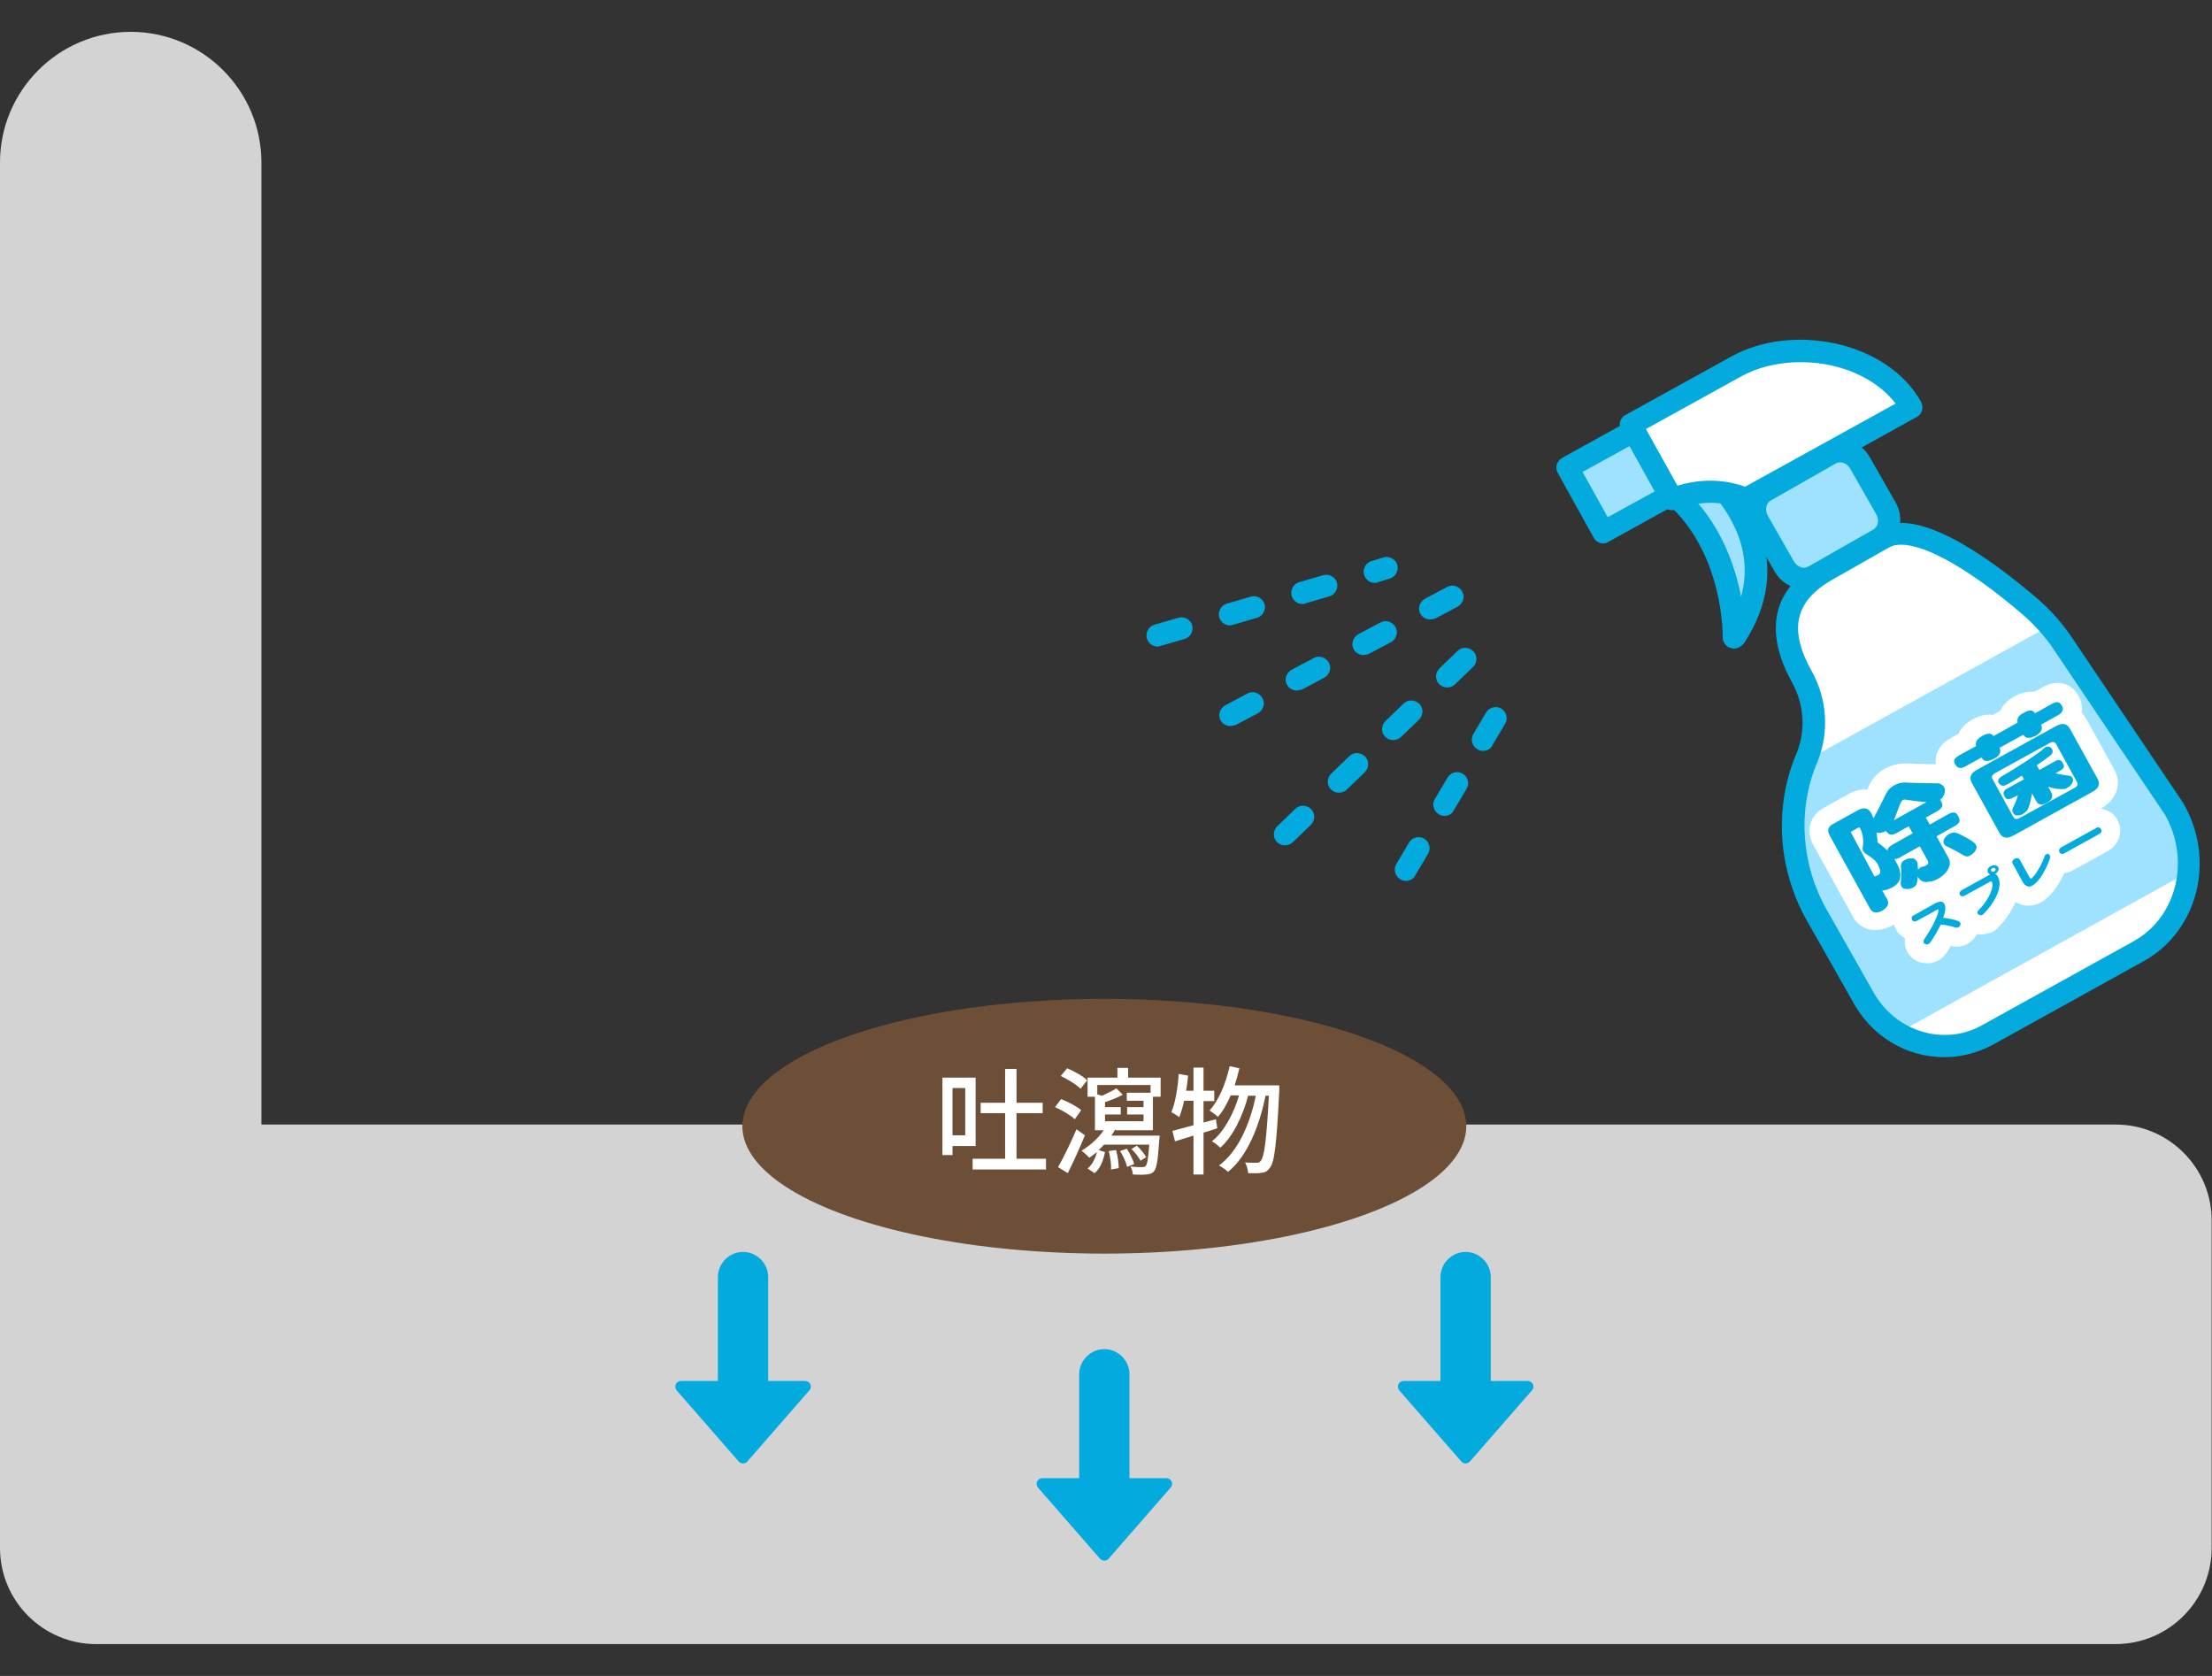 <?xml version="1.0" encoding="utf-8"?>
<!-- Generator: Adobe Illustrator 25.4.8, SVG Export Plug-In . SVG Version: 6.00 Build 0)  -->
<svg version="1.1" id="レイヤー_1" xmlns="http://www.w3.org/2000/svg" xmlns:xlink="http://www.w3.org/1999/xlink" x="0px"
	 y="0px" width="660px" height="500px" viewBox="0 0 660 500" style="enable-background:new 0 0 660 500;" xml:space="preserve">
<rect x="0" y="0" width="660" height="500" fill="#333333" stroke="none"/>
<style type="text/css">
	.st0{fill:#D3D3D3;}
	.st1{display:none;fill:#FFE7BD;}
	
		.st2{display:none;fill:none;stroke:#804F21;stroke-width:22.584;stroke-linecap:round;stroke-linejoin:round;stroke-miterlimit:10;}
	.st3{fill:#FFFFFF;}
	.st4{fill:#9FE2FF;}
	.st5{fill:#03AADD;}
	.st6{fill:#6D4F38;}
</style>
<g>
	<g>
		<path class="st0" d="M631.3,335.5H78v-287c0-21.5-17.5-39-39-39h0C17.5,9.5,0,27,0,48.5v315.7v33.3v64.3
			c0,15.9,12.9,28.7,28.7,28.7h602.5c15.9,0,28.7-12.9,28.7-28.7v-97.5C660,348.4,647.1,335.5,631.3,335.5z"/>
	</g>
	<g>
		<g>
			<path class="st1" d="M556.9,156.8c0,0-8.6-5.7-10.2-4c-6.8,7.5-16,9.4-17.7,12.3c-4.3,7.3-16.4,13.4-23.5,7.7
				c-2.2-1.7-11.6-0.1,0.3-14.2c5-5.9,25-16.1,37.6-21.6c34-15,63.5,14.6,80.6,20.4c0,0,18.4,28-4,43.7
				C597.6,216.8,556.9,156.8,556.9,156.8z"/>
			<path class="st2" d="M556.9,156.8c0,0-8.6-5.7-10.2-4c-6.8,7.5-18.2,11.8-20.5,14.2c-5,5.3-12.1,11.3-20.7,5.8
				c-2.4-1.5-7.5-5.8,0.3-14.2c5.2-5.7,25.1-15.8,37.6-21.6c15.9-7.4,40.7-5,60.5,9.1"/>
			<path class="st3" d="M561.8,160.5l-16.7,9.5c-11.2,6.4-16.3,16-7.5,31.9c4.1,7.4,4.7,16.2,1.6,23.9l-0.5,1.2
				c-6,14.8-4.7,31.9,3.4,46.1l14,24.7c7.6,13.4,24.1,18.2,36.9,10.9l45.3-25.1c14.4-8.2,19-27.2,10.4-42.2l-34.1-50.7
				c-2.6-3.6-5.5-6.8-8.9-9.7C595.4,172.1,572.7,154.3,561.8,160.5z"/>
			<path class="st4" d="M611.2,186.9L538.7,227c-6,14.8-4.7,31.9,3.4,46.1l14,24.7c2.7,4.7,6.1,7.7,10.5,10.2l86.3-47.8
				c0.5-6.3-0.8-12.8-4.2-18.8L611.2,186.9z"/>
			<path class="st5" d="M580.1,315.4c-2.8,0-5.7-0.4-8.5-1.2c-7.8-2.3-14.3-7.5-18.4-14.7l-14-24.7c-4.2-7.4-6.8-15.8-7.4-24.3
				c-0.6-8.5,0.7-17,3.8-24.7l0.5-1.2c2.7-6.7,2.2-14.5-1.4-21c-4.6-8.3-5.9-15.7-4-22.1c1.7-5.6,6-10.4,12.8-14.3l16.7-9.5
				c5.9-3.3,14.2-1.8,25.4,4.6c8.5,4.9,16.8,11.6,22.3,16.3c3.5,3,6.7,6.5,9.4,10.3c0,0,0,0.1,0.1,0.1l34.1,50.7
				c0,0.1,0.1,0.1,0.1,0.2c9.5,16.7,4.2,37.7-11.7,46.7c0,0,0,0,0,0l-45.3,25.1C590.1,314.1,585.1,315.4,580.1,315.4z M567.2,162.5
				c-1.5,0-2.7,0.3-3.7,0.9c0,0,0,0,0,0l-16.7,9.5c-11.3,6.4-13.2,14.9-6.2,27.4c4.6,8.3,5.2,18,1.8,26.7l-0.5,1.2
				c-5.6,13.8-4.4,30,3.2,43.3l14,24.7c6.6,11.7,21.2,16,32.4,9.6c0,0,0,0,0,0l45.3-25.1c12.7-7.2,16.8-24.1,9.2-37.6l-34-50.5
				c-2.4-3.3-5.2-6.4-8.3-9.1C588.1,170.1,574.8,162.5,567.2,162.5z M561.8,160.5L561.8,160.5L561.8,160.5z"/>
			<path class="st4" d="M499.8,147.8l8.3-7.7c0,0,28.6,22.3,9.3,50C517.3,190.2,512.9,161.7,499.8,147.8z"/>
			<path class="st5" d="M517.3,193.5c-0.3,0-0.7-0.1-1-0.2c-1.4-0.4-2.3-1.8-2.3-3.2c0-0.2,0.5-24.6-16.4-39.8
				c-0.7-0.6-1.1-1.5-1.1-2.4c0-0.9,0.4-1.8,1.1-2.4l8.1-7.5c0.1-0.1,0.3-0.3,0.5-0.4c0.5-0.3,2.1-1.3,4.1,0
				c0.2,0.1,0.4,0.3,0.7,0.5c0.4,0.3,1.1,0.9,2,1.8c3.3,3.1,9.3,9.7,12.4,19c1.7,5.1,2.3,10.3,1.7,15.4c-0.7,6-3,12-6.8,17.7
				C519.5,192.9,518.4,193.5,517.3,193.5z M504.6,147.9c9.3,9.6,13.2,21.4,14.9,30.1c1.9-6.9,1.3-13.9-2-20.9
				c-2.8-5.9-6.8-10.4-9.2-12.6L504.6,147.9z"/>
			<path class="st1" d="M527.7,201.1c-1.4,4.8,1,9,6.8,12.3c5.9,3.3,6.7,6.7,11.3,1.1c7-8.5-8-14.5-8-14.5"/>
			<path class="st2" d="M527.7,201.1c-1.4,4.8,2.7,12.9,8.7,15.8c6.7,3.2,11.5-0.3,12.8-4.2c2.6-7.8-7.9-11.2-7.9-11.2"/>
			<path class="st1" d="M539.1,167.8c-5.2,5.6-23,14.2-18,24.1c4.9,9.9,11,6.8,16.8,10.8c5.7,4.1,10.4-17.6-2.1-19"/>
			<path class="st2" d="M536.8,171.6c-9.2,1-21.8,11.6-16.8,21.1c2.9,5.5,8.4,4.7,12.3,8c10.8,9,22.2-14.5,1.7-16.7"/>
			<path class="st4" d="M546.4,135.4l-19.5,10.7c-3.1,1.7-4.1,5.7-2.3,9.1l7.5,13.6c1.8,3.3,5.8,4.6,8.9,2.9l19.5-10.7
				c3.1-1.7,4.1-5.7,2.3-9.1l-7.5-13.6C553.4,135,549.4,133.7,546.4,135.4z"/>
			<path class="st5" d="M538.3,175.8c-1,0-2-0.2-2.9-0.5c-2.5-0.8-4.6-2.5-5.9-4.8l-7.7-13.5c-2.8-4.9-1.2-11,3.4-13.6l19.3-11l0,0
				c2.3-1.3,5-1.6,7.5-0.8c2.5,0.8,4.6,2.5,5.9,4.8l7.7,13.5c2.8,4.9,1.2,11-3.4,13.6l-19.3,11C541.4,175.4,539.9,175.8,538.3,175.8
				z M547.7,138.3l-19.3,11c-1.5,0.8-1.9,2.9-0.9,4.6l7.7,13.5c0.5,0.9,1.2,1.5,2.1,1.8c0.8,0.3,1.6,0.2,2.3-0.2l19.3-11
				c1.5-0.8,1.9-2.9,0.9-4.6l-7.7-13.5c-0.5-0.9-1.2-1.5-2.1-1.8C549.2,137.8,548.4,137.9,547.7,138.3L547.7,138.3z"/>
			<path class="st3" d="M521,148.8c-5.5-2.2-12.8-3.4-22.1,0.1l-12.3-22.2l31.5-17.4c16.6-9.2,43-4.4,52.2,12.2L521,148.8z"/>
			<path class="st5" d="M498.9,152.2c-1.2,0-2.3-0.6-2.9-1.7l-12.3-22.2c-0.4-0.8-0.5-1.7-0.3-2.5c0.2-0.8,0.8-1.6,1.6-2l31.5-17.4
				c8.8-4.9,20.1-6.3,31.2-3.9c11.4,2.5,20.7,8.8,25.5,17.4c0.4,0.8,0.5,1.7,0.3,2.5c-0.2,0.8-0.8,1.6-1.6,2l-49.3,27.3
				c-0.9,0.5-1.9,0.5-2.8,0.2c-6.3-2.6-12.7-2.5-19.6,0.1C499.7,152.2,499.3,152.2,498.9,152.2z M510.3,143.4c3.5,0,7,0.6,10.4,1.8
				l44.9-24.8c-4.2-5.5-11.1-9.6-19.3-11.4c-9.3-2-19.3-0.8-26.6,3.2l-28.6,15.8l9.4,16.9C503.8,143.9,507.1,143.4,510.3,143.4z"/>
			
				<rect x="471.7" y="132.7" transform="matrix(0.874 -0.485 0.485 0.874 -9.031 252.466)" class="st4" width="22.6" height="22"/>
			<path class="st5" d="M478.4,162.1c-0.3,0-0.6,0-0.9-0.1c-0.8-0.2-1.6-0.8-2-1.6l-10.7-19.3c-0.9-1.6-0.3-3.6,1.3-4.5l19.7-10.9
				c1.6-0.9,3.6-0.3,4.5,1.3l10.7,19.2c0.4,0.8,0.5,1.7,0.3,2.5c-0.2,0.8-0.8,1.6-1.6,2L480,161.6
				C479.5,161.9,479,162.1,478.4,162.1z M472.2,140.8l7.5,13.5l14-7.7l-7.5-13.5L472.2,140.8z"/>
			<g>
				<g>
					<path class="st3" d="M559.5,277.5c-2.9,0-5.1-1.6-6.3-3.4l-0.2-0.4l-11.9-21.5c-2.4-4.3-1.1-8.9,3.1-11.2l7.5-4.2
						c1.8-1,3.6-1.4,5.4-1.2c0.2-0.4,0.4-0.7,0.5-1.1c0.9-2.1,2.6-3.9,4.7-5.1c2.3-1.3,4.8-1.8,7.5-1.6c2.2,0.1,5.2,0.2,8.8,0.2
						l0.7,0l0.6,0.2c2,0.5,3.7,1.6,4.8,3.3l0.3,0.4c0.4,0.7,0.7,1.5,0.9,2.3l9.3,0.4l-7.3,4.1c0.5,0.5,1,1.2,1.5,2
						c0.9,1.6,1.2,3.2,1,4.7c2.3,1.3,3.5,2.4,4.2,3.8c1.4,2.5,1,4.6,0.5,5.8c-0.8,2.2-2.3,3.9-4.3,5.1c-1.4,0.8-2.8,1.1-4.2,1
						c0,0,0,0.1,0,0.1c-1.1,2.3-3,4.3-5.6,5.7c-1.5,0.8-3,1.3-4.5,1.5c-0.5,0.1-1,0.2-1.5,0.2c-0.4,0.4-0.9,0.7-1.4,1
						c-0.6,0.3-1.2,0.6-1.8,0.7l0.1,0.3l-0.3-0.3c-0.1,0-0.2,0-0.2,0.1l-3.2,4.5l-0.2-2.1c-0.7,1.2-1.8,2.4-3.5,3.4l-0.4,0.2
						C562.4,277.1,560.9,277.5,559.5,277.5z M585.4,251.5l0.1,0.1c0-0.1,0-0.1,0-0.2L585.4,251.5z"/>
					<path class="st3" d="M598.7,255.5c-0.5,0-1,0-1.5-0.1c-2.3-0.4-4.3-1.9-5.6-4.2l-8.3-15c-0.4-0.7-0.6-1.3-0.8-2
						c-1.3-0.5-2.8-1.5-3.9-3.5c-1.3-2.3-1.4-4.8-0.3-6.8c0.7-1.5,2-2.7,3.7-3.7l0,0l2.4-1.3c0.7-1.7,2.1-3.1,4.2-4.3
						c2.2-1.2,4.1-1.6,6-1.3l2.3-1.3c0.6-1.4,1.8-2.9,4.1-4.2c2.1-1.2,4.1-1.6,6-1.4l2.5-1.4c1.8-1,3.5-1.4,5.2-1.2
						c2.3,0.2,4.3,1.6,5.5,3.9c0.9,1.6,1.2,3.3,0.9,4.9c0.5,0.5,1,1.2,1.4,1.9l8.3,15c2.4,4.3,0.8,9-3.7,11.6l-23.7,13.1
						C601.8,255.1,600.2,255.5,598.7,255.5z"/>
				</g>
				<g>
					<path class="st5" d="M554.4,241.7c1.8-1,3.1-0.6,4,1c0.2,0.4,0.4,0.9,0.6,1.4c1.4-2.5,2.6-4.9,3.7-7.2c0.5-1.1,1.3-1.9,2.3-2.5
						c1.4-0.8,2.8-1.1,4.3-0.9c2.4,0.1,5.4,0.2,9.2,0.2c0.6,0.2,1.1,0.5,1.5,1c0.4,0.7,0.4,1.4,0.1,2.3c-0.3,0.6-0.6,1.2-1.2,1.6
						c0.1,0.1,0.2,0.3,0.3,0.5c0.3,0.5,0.4,1,0.3,1.4c-0.2,0.6-0.7,1-1.4,1.5l-3.5,1.9l1.2,2.1l5.5-3.1c0.7-0.4,1.2-0.5,1.7-0.5
						c0.5,0,0.9,0.4,1.3,1.1c0.3,0.6,0.4,1.1,0.4,1.4c-0.1,0.6-0.6,1-1.4,1.5l-5.5,3.1l3.6,6.5c0.5,1,0.5,1.9,0,3
						c-0.5,1.2-1.6,2.3-3.2,3.2c-0.9,0.5-1.8,0.8-2.6,0.8c-1.5,0.4-2.6-0.1-3.3-1.3c0-0.1-0.1-0.1-0.1-0.1c0,0.6-0.1,1.1-0.2,1.5
						c0,0.7-0.4,1.3-1.2,1.7c-0.6,0.3-1.3,0.5-2,0.4c-0.7,0-1.2-0.2-1.5-0.8c-0.1-0.2-0.2-0.5-0.2-0.9c0.2-1.5,0.3-3.1,0.1-4.8
						c-0.1-0.9,0.2-1.6,0.9-2c0.8-0.5,1.6-0.7,2.3-0.6c0.6-0.1,1.1,0.2,1.6,1c0.2,0.3,0.2,0.7,0.2,1.3c0,0.4,0.1,0.8,0.1,1.1
						c0.2-0.3,0.5-0.6,0.9-0.8c0.1-0.1,0.2-0.1,0.3-0.1c0.4-0.1,0.9-0.2,1.2-0.4c0.6-0.3,0.8-0.8,0.5-1.4l-2.4-4.3l-6.1,3.4
						c-0.5,0.3-1,0.4-1.5,0.4c0.2,0.3,0.4,0.6,0.6,1c1,1.7,1.3,3.1,1.2,4.2c-0.1,1.4-0.9,2.4-2.3,3.2c-1,0.5-2,0.9-3.1,1l1.6,2.8
						c0.5,1.2,0,2.2-1.6,3.2c-1.6,0.8-2.8,0.7-3.5-0.4L546,249.4c-0.9-1.6-0.6-2.7,0.8-3.5L554.4,241.7z M559.3,261.5
						c0.4-0.1,0.8-0.3,1.2-0.5c0.4-0.2,0.6-0.7,0.5-1.3c-0.1-0.4-0.3-1-0.7-1.8c-0.6-1.1-1.8-2.1-3.5-3.1c-0.4-0.3-0.7-0.6-0.9-1
						c-0.2-0.3-0.2-0.6-0.1-1c0.3-2.3,0-4.2-0.8-5.7c-0.1-0.2-0.3-0.3-0.5-0.2l-2.3,1.3L559.3,261.5z M570.7,248.6l-1.2-2.1l-3.6,2
						c-0.7,0.4-1.3,0.6-1.8,0.5c-0.5-0.1-0.9-0.4-1.3-1c0-0.1-0.1-0.1-0.1-0.1c-1,0.6-2,0.7-2.8,0.5c0.1,0.9,0.3,1.8,0.3,2.9
						c1.1,0.8,2.1,1.6,3,2.5c0-0.2,0-0.4,0.1-0.6c0.2-0.4,0.6-0.7,1.2-1.1L570.7,248.6z M565.1,244.7l9.7-5.4
						c-1.5-0.1-3.3-0.3-5.4-0.6c-0.8-0.2-1.4-0.2-1.7,0c-0.3,0.2-0.5,0.5-0.7,1C566.2,241.9,565.5,243.6,565.1,244.7z M581.6,248.8
						c0.7-0.4,1.2-0.5,1.8-0.4c0.8,0.2,1.9,0.7,3.3,1.5c1.6,0.9,2.6,1.6,2.8,2.1c0.3,0.5,0.3,0.8,0.2,1.1c-0.3,0.9-0.9,1.6-1.8,2.1
						c-0.7,0.4-1.2,0.4-1.8,0.1c-1.7-1-3.5-2-5.4-2.9c-0.3-0.1-0.5-0.3-0.6-0.5c-0.3-0.6-0.3-1.2,0.1-1.8
						C580.6,249.5,581,249.1,581.6,248.8z"/>
					<path class="st5" d="M584.8,225.2l4.8-2.6c-0.1-0.4-0.1-0.8,0-1.1c0.2-0.7,0.7-1.3,1.8-1.9c1-0.6,1.8-0.8,2.4-0.7
						c0.4,0.1,0.7,0.3,1,0.7l7.2-4c-0.1-0.4-0.1-0.8,0-1.1c0.1-0.6,0.7-1.3,1.8-1.8c1-0.6,1.8-0.8,2.4-0.7c0.4,0.1,0.7,0.4,1,0.8
						l5-2.8c0.8-0.4,1.4-0.6,1.8-0.5c0.4,0,0.8,0.4,1.2,1c0.3,0.5,0.4,1,0.2,1.4c-0.1,0.6-0.6,1.1-1.4,1.5l-5,2.8
						c0.3,0.6,0.3,1.2,0.1,1.6c-0.2,0.6-0.8,1.2-1.7,1.7c-1,0.5-1.7,0.7-2.4,0.6c-0.5,0-0.9-0.3-1.3-0.9l-7.1,3.9
						c0.3,0.6,0.3,1.2,0.1,1.6c-0.2,0.6-0.8,1.2-1.8,1.7c-1,0.5-1.8,0.7-2.4,0.6c-0.5,0-0.9-0.4-1.3-1l-4.7,2.6
						c-0.7,0.4-1.3,0.6-1.8,0.5c-0.5-0.1-0.9-0.4-1.3-1c-0.4-0.6-0.4-1.2-0.2-1.6C583.6,226,584.1,225.6,584.8,225.2z M589.8,229.7
						l23.7-13.1c1.9-1,3.2-0.8,4.1,0.8l8.3,15c0.8,1.5,0.3,2.8-1.5,3.8l-23.7,13.1c-1.9,1-3.2,0.8-4.1-0.8l-8.3-15
						C587.5,232,588,230.7,589.8,229.7z M619.1,235c0.8-0.5,1-1,0.6-1.7l-6.2-11.3c-0.4-0.7-1-0.8-1.8-0.4l-16.5,9.1
						c-0.8,0.5-1.1,1-0.7,1.7l6.2,11.3c0.4,0.7,1,0.8,1.8,0.4L619.1,235z M610.2,223c0.4-0.2,0.8-0.3,1.2-0.2
						c0.4,0.1,0.7,0.3,0.9,0.7c0.3,0.6,0.2,1.2-0.4,1.8c-1.3,1-2.7,2-4.2,3l0.8,1.4l4.7-2.6c0.5-0.3,0.9-0.4,1.3-0.3
						c0.4,0,0.7,0.3,1,0.9c0.3,0.5,0.4,0.9,0.3,1.1c-0.1,0.4-0.5,0.8-1.1,1.1l-1.4,0.8c1.1,0.3,2.4,0.5,3.7,0.7c0.3,0,0.5,0,0.6,0.1
						c0.3,0,0.6,0.2,0.8,0.6c0.2,0.4,0.2,0.9,0,1.3c-0.3,0.7-0.8,1.2-1.5,1.6c-0.4,0.2-0.8,0.4-1,0.4c-1.5,0.1-3.1-0.1-4.8-0.7
						l0.9,1.6c0.4,0.7,0.4,1.2,0.2,1.8c-0.2,0.5-0.7,1-1.5,1.4c-0.7,0.4-1.4,0.6-1.9,0.5c-0.5-0.1-1-0.4-1.3-1.1l-1.2-2.2
						c0,0.1,0,0.3-0.1,0.4c-0.2,1.6-0.6,3-1.1,4.3c-0.3,0.5-0.8,1-1.6,1.5c-0.6,0.3-1.2,0.4-1.7,0.4c-0.5,0-0.9-0.3-1.2-0.9
						c-0.2-0.3-0.2-0.7-0.1-1.2c0.8-1.5,1.3-2.8,1.6-4l-1.7,0.9c-0.4,0.2-0.9,0.3-1.3,0.3c-0.4,0-0.7-0.3-1-0.8
						c-0.3-0.5-0.4-1-0.2-1.4c0.1-0.3,0.4-0.6,0.9-0.9l5.1-2.8l-0.6-1.1c-1.9,1.2-3.4,2.1-4.6,2.7c-1,0.6-1.8,0.3-2.4-0.6
						c-0.3-0.6,0-1.2,0.8-1.8c4.7-2.7,8.8-5.4,12.2-7.9C609.7,223.3,610,223.2,610.2,223z"/>
				</g>
			</g>
			<g>
				<g>
					<path class="st3" d="M574.9,287.4c-0.5,0-1.1-0.1-1.6-0.2c-1.8-0.4-3.3-1.6-4.2-3.2l-0.1-0.2c-0.6-1.2-0.8-2.6-0.6-3.9
						c-1.2-0.6-2.2-1.6-2.8-2.8c-0.8-1.6-1-3.3-0.5-5l0.1-0.3c0.6-1.5,1.7-2.8,3.2-3.6l6.4-3.6c1.7-0.9,3.4-1.3,5-1.2
						c2.3,0.2,4.3,1.6,5.5,3.7c0.4,0.8,0.7,1.6,0.8,2.3c0.2,0.1,0.3,0.1,0.5,0.2c1.3,0.5,2.4,1.4,3.1,2.6l0.2,0.3
						c0.9,1.7,1,3.8,0.3,5.6l-0.1,0.2c-0.6,1.2-1.5,2.3-2.6,3l-0.1,0.1c-1.6,1-3.5,1.3-5.3,0.8c-0.4,0.7-0.9,1.4-1.4,2.2
						c-0.7,1-1.5,1.7-2.5,2.2C577.1,287.2,576,287.4,574.9,287.4z"/>
					<path class="st3" d="M591,278.8c-0.6,0-1.2-0.1-1.8-0.3c-1.8-0.5-3.3-1.7-4.1-3.3c-0.4-0.7-0.6-1.5-0.7-2.2
						c-0.1,0-0.2,0-0.3-0.1c-1.8-0.4-3.3-1.5-4.2-3.1c-0.9-1.6-1.1-3.5-0.6-5.2c0.5-1.7,1.7-3.1,3.3-3.9l5.1-2.8
						c0.1-0.2,0.1-0.4,0.2-0.6l0.1-0.1c0.7-1.5,1.8-2.8,3.4-3.7c1.5-0.9,3.2-1.2,4.9-0.9c2.1,0.3,3.9,1.6,5,3.5
						c0.4,0.7,0.6,1.4,0.8,2.2l7.3,2.9l-6.9,2.7c0,1.7-0.4,3.7-1.5,6c-1.2,2.6-2.9,4.9-5,7l-0.2,0.2c-0.4,0.4-0.9,0.7-1.4,1
						C593.2,278.5,592.1,278.8,591,278.8z M594.4,275.5C594.4,275.5,594.4,275.5,594.4,275.5C594.4,275.5,594.4,275.5,594.4,275.5z
						 M583.5,262.3C583.5,262.3,583.5,262.3,583.5,262.3L583.5,262.3z M592.7,255.8C592.7,255.8,592.7,255.8,592.7,255.8
						L592.7,255.8z"/>
					<path class="st3" d="M605.3,270.2c-1.3,0-2.5-0.3-3.7-1c-1.3-0.8-2.4-1.9-3.2-3.3l-3.1-5.5c-1-1.8-1.1-3.9-0.3-5.8l0.1-0.1
						c0.6-1.3,1.6-2.3,2.9-3.1c1.3-0.7,2.7-1.1,4.2-0.9c1.2,0.1,2.2,0.6,3.1,1.2c0.5-0.6,1.1-1.1,1.8-1.5c1.4-0.8,3-1.1,4.5-0.9
						c2,0.3,3.7,1.4,4.7,3c1,1.6,1.2,3.4,0.7,5.2c-0.5,1.8-1.3,3.7-2.5,5.7c-1.7,2.9-3.5,4.8-5.5,6
						C607.8,269.9,606.5,270.2,605.3,270.2z M603.4,259.4L603.4,259.4L603.4,259.4z M610.2,259.2L610.2,259.2
						C610.2,259.2,610.2,259.2,610.2,259.2z"/>
					<path class="st3" d="M615.3,260.5c-0.6,0-1.3-0.1-1.9-0.3c-1.7-0.5-3.1-1.6-3.9-3.1c-0.8-1.5-1-3.2-0.6-4.8l0-0.2
						c0.5-1.8,1.7-3.2,3.3-4.2l10.5-5.8c1.6-0.9,3.3-1.1,5-0.7l0.2,0.1c1.7,0.5,3.1,1.6,3.9,3.1c0.8,1.5,1,3.2,0.6,4.9
						c-0.5,1.8-1.6,3.3-3.3,4.3l-10.5,5.8C617.6,260.2,616.5,260.5,615.3,260.5z M617.7,257.8L617.7,257.8
						C617.7,257.8,617.7,257.8,617.7,257.8z M623.7,243.9C623.7,243.9,623.7,243.9,623.7,243.9L623.7,243.9z"/>
				</g>
				<g>
					<path class="st5" d="M584.9,275.3c0.1,0.2,0.1,0.5,0,0.7c-0.1,0.3-0.3,0.5-0.5,0.6c-0.3,0.2-0.7,0.2-1,0.1
						c-0.9-0.3-2.3-0.7-4.3-0.9c-0.9,1.8-1.9,3.6-3.2,5.4c-0.1,0.2-0.3,0.3-0.5,0.4c-0.3,0.2-0.6,0.2-0.8,0.1
						c-0.3-0.1-0.5-0.2-0.6-0.4c-0.1-0.3-0.1-0.6,0.1-1c0.8-1.2,1.7-2.6,2.5-4.1c1.1-2.1,1.7-3.6,1.8-4.6c0-0.1,0-0.2,0-0.3
						c0-0.1-0.2,0-0.4,0.1l-6,3.3c-0.3,0.2-0.6,0.2-0.9,0.2c-0.3-0.1-0.4-0.2-0.6-0.5c-0.1-0.2-0.1-0.5-0.1-0.7
						c0.1-0.3,0.3-0.5,0.6-0.6l6.4-3.6c1.4-0.7,2.3-0.7,2.8,0.3c0.4,0.8,0.3,2.1-0.4,4c2.1,0.3,3.6,0.6,4.5,1
						C584.7,275,584.8,275.1,584.9,275.3z"/>
					<path class="st5" d="M596.1,261.5c0.8,1.5,0.7,3.4-0.4,5.8c-0.9,1.9-2.2,3.7-3.9,5.4c-0.1,0.1-0.2,0.2-0.3,0.2
						c-0.3,0.2-0.6,0.2-0.8,0.1c-0.3-0.1-0.5-0.2-0.6-0.4c-0.2-0.4-0.1-0.7,0.3-1.1c1.3-1.3,2.3-2.7,3.1-4.2c0.8-1.6,1.2-3,0.9-4
						c0-0.1,0-0.2-0.1-0.2c-0.1-0.2-0.3-0.2-0.6,0l-7.5,4.1c-0.3,0.2-0.6,0.2-0.8,0.2c-0.3-0.1-0.5-0.2-0.6-0.4
						c-0.1-0.2-0.2-0.5-0.1-0.7c0.1-0.3,0.3-0.5,0.6-0.7l8.1-4.5c0.1-0.1,0.2-0.1,0.4-0.2c-0.2-0.1-0.4-0.3-0.6-0.5
						c-0.2-0.4-0.2-0.7-0.1-1.1c0.2-0.4,0.5-0.7,0.9-0.9c0.4-0.2,0.9-0.3,1.3-0.3c0.4,0.1,0.7,0.3,0.9,0.6c0.2,0.3,0.2,0.7,0,1.1
						c-0.2,0.4-0.5,0.7-0.9,0.9l0,0C595.7,260.9,595.9,261.2,596.1,261.5z M595.4,259.2c-0.1-0.1-0.2-0.2-0.4-0.3
						c-0.2,0-0.3,0-0.5,0.1c-0.4,0.2-0.5,0.5-0.4,0.8c0.1,0.1,0.2,0.2,0.4,0.3c0.2,0,0.4,0,0.5-0.1c0.2-0.1,0.3-0.2,0.4-0.4
						C595.4,259.5,595.4,259.3,595.4,259.2z"/>
					<path class="st5" d="M611.6,255.2c0.1,0.2,0.1,0.4,0.1,0.7c-0.4,1.4-1.1,2.9-2,4.5c-1.1,2-2.3,3.2-3.3,3.8
						c-0.7,0.4-1.3,0.4-1.9,0c-0.4-0.2-0.7-0.6-1-1.1l-3-5.5c-0.1-0.3-0.2-0.5,0-0.8c0.1-0.2,0.3-0.4,0.6-0.6
						c0.3-0.1,0.5-0.2,0.8-0.2c0.3,0,0.5,0.2,0.7,0.4l3,5.4c0.2,0.3,0.3,0.4,0.5,0.3c0.2-0.1,0.4-0.4,0.8-0.8
						c0.6-0.7,1.2-1.7,1.8-2.8c0.6-1.1,1-2.1,1.3-2.9c0.1-0.3,0.2-0.6,0.5-0.7c0.3-0.2,0.6-0.2,0.8-0.2
						C611.2,254.9,611.4,255,611.6,255.2z"/>
					<path class="st5" d="M626.9,247.4c0.1,0.2,0.2,0.5,0.1,0.7c-0.1,0.3-0.3,0.5-0.6,0.7l-10.5,5.8c-0.3,0.2-0.6,0.2-0.9,0.1
						c-0.2-0.1-0.4-0.2-0.5-0.4c-0.1-0.2-0.2-0.5-0.1-0.8c0.1-0.3,0.3-0.5,0.6-0.7l10.5-5.8c0.3-0.2,0.6-0.2,0.9-0.1
						C626.6,247,626.8,247.2,626.9,247.4z"/>
				</g>
			</g>
			<g>
				<path class="st5" d="M367.1,216.6c-1.2,0-2.3-0.6-2.9-1.7c-0.9-1.6-0.2-3.6,1.4-4.5l6.6-3.5c1.6-0.9,3.6-0.2,4.5,1.4
					c0.9,1.6,0.2,3.6-1.4,4.5l-6.6,3.5C368.1,216.4,367.6,216.6,367.1,216.6z M386.9,206c-1.2,0-2.3-0.6-2.9-1.7
					c-0.9-1.6-0.2-3.6,1.4-4.5l6.6-3.5c1.6-0.9,3.6-0.2,4.5,1.4c0.9,1.6,0.2,3.6-1.4,4.5l-6.6,3.5C388,205.8,387.5,206,386.9,206z
					 M406.8,195.4c-1.2,0-2.3-0.6-2.9-1.7c-0.9-1.6-0.2-3.6,1.4-4.5l6.6-3.5c1.6-0.9,3.6-0.2,4.5,1.4c0.9,1.6,0.2,3.6-1.4,4.5
					l-6.6,3.5C407.9,195.3,407.3,195.4,406.8,195.4z M426.7,184.8c-1.2,0-2.3-0.6-2.9-1.7c-0.9-1.6-0.2-3.6,1.4-4.5l6.6-3.5
					c1.6-0.9,3.6-0.2,4.5,1.4c0.9,1.6,0.2,3.6-1.4,4.5l-6.6,3.5C427.7,184.7,427.2,184.8,426.7,184.8z"/>
				<path class="st5" d="M345.4,192.9c-1.4,0-2.7-0.9-3.2-2.4c-0.5-1.7,0.5-3.6,2.2-4.1l7.2-2.1c1.7-0.5,3.6,0.5,4.1,2.2
					c0.5,1.7-0.5,3.6-2.2,4.1l-7.2,2.1C346,192.9,345.7,192.9,345.4,192.9z M367,186.6c-1.4,0-2.7-0.9-3.2-2.4
					c-0.5-1.7,0.5-3.6,2.2-4.1l7.2-2.1c1.7-0.5,3.6,0.5,4.1,2.2c0.5,1.7-0.5,3.6-2.2,4.1l-7.2,2.1
					C367.6,186.5,367.3,186.6,367,186.6z M388.6,180.2c-1.4,0-2.7-0.9-3.2-2.4c-0.5-1.7,0.5-3.6,2.2-4.1l7.2-2.1
					c1.7-0.5,3.6,0.5,4.1,2.2c0.5,1.7-0.5,3.6-2.2,4.1l-7.2,2.1C389.2,180.2,388.9,180.2,388.6,180.2z M410.2,173.9
					c-1.4,0-2.7-0.9-3.2-2.4c-0.5-1.7,0.5-3.6,2.2-4.1l3.6-1.1c1.7-0.5,3.6,0.5,4.1,2.2c0.5,1.7-0.5,3.6-2.2,4.1l-3.6,1.1
					C410.8,173.9,410.5,173.9,410.2,173.9z"/>
				<path class="st5" d="M419.5,262.8c-0.6,0-1.2-0.1-1.7-0.5c-1.6-0.9-2.1-3-1.2-4.5l3.8-6.4c0.9-1.6,3-2.1,4.5-1.2
					c1.6,0.9,2.1,3,1.2,4.5l-3.8,6.4C421.8,262.2,420.7,262.8,419.5,262.8z M431,243.4c-0.6,0-1.2-0.1-1.7-0.5
					c-1.6-0.9-2.1-3-1.2-4.5l3.8-6.4c0.9-1.6,3-2.1,4.5-1.2c1.6,0.9,2.1,3,1.2,4.5l-3.8,6.4C433.3,242.8,432.2,243.4,431,243.4z
					 M442.5,224c-0.6,0-1.2-0.1-1.7-0.5c-1.6-0.9-2.1-3-1.2-4.5l3.8-6.4c0.9-1.6,3-2.1,4.5-1.2c1.6,0.9,2.1,3,1.2,4.5l-3.8,6.4
					C444.8,223.5,443.7,224,442.5,224z"/>
				<path class="st5" d="M383.4,252.2c-0.9,0-1.7-0.3-2.4-1c-1.3-1.3-1.2-3.4,0.1-4.7l5.4-5.2c1.3-1.3,3.4-1.2,4.7,0.1
					c1.3,1.3,1.2,3.4-0.1,4.7l-5.4,5.2C385,251.9,384.2,252.2,383.4,252.2z M399.5,236.5c-0.9,0-1.7-0.3-2.4-1
					c-1.3-1.3-1.2-3.4,0.1-4.7l5.4-5.2c1.3-1.3,3.4-1.2,4.7,0.1c1.3,1.3,1.2,3.4-0.1,4.7l-5.4,5.2
					C401.2,236.2,400.4,236.5,399.5,236.5z M415.7,220.8c-0.9,0-1.7-0.3-2.4-1c-1.3-1.3-1.2-3.4,0.1-4.7l5.4-5.2
					c1.3-1.3,3.4-1.2,4.7,0.1c1.3,1.3,1.2,3.4-0.1,4.7l-5.4,5.2C417.3,220.5,416.5,220.8,415.7,220.8z M431.8,205.1
					c-0.9,0-1.7-0.3-2.4-1c-1.3-1.3-1.2-3.4,0.1-4.7l5.4-5.2c1.3-1.3,3.4-1.2,4.7,0.1c1.3,1.3,1.2,3.4-0.1,4.7l-5.4,5.2
					C433.5,204.8,432.7,205.1,431.8,205.1z"/>
			</g>
			<path class="st1" d="M624,182.7c-35.3,7.4-43.5-23.3-43.5-23.3c-3.4,6.9-16.3,7.7-16.3,7.7c2.2,26-30.8,19.5-25.7,11.3
				s8.8-22.4,10-24c3.9-5.5,17.3-7.1,35.5-16c0,0,33.3,10.8,40,17"/>
			<path class="st2" d="M621.2,182.7c-37.3,7.3-40.8-23.3-40.8-23.3c-3.4,6.9-16.3,7.7-16.3,7.7c-0.2,29.6-29.4,16.8-25.7,11.3
				c5.4-8.1,8.8-22.4,10-24c3.9-5.5,28.9-16,35.5-16c0,0,33.3,10.8,40,17"/>
		</g>
	</g>
	<ellipse class="st6" cx="329.5" cy="336" rx="108" ry="38"/>
	<g>
		<path class="st3" d="M284.2,341.9v2.7h-3v-23.1h9.9v20.4H284.2z M284.2,324.6v14.1h3.8v-14.1H284.2z M312.1,345.7v3.2h-21.9v-3.2
			h9.7v-13.6h-7.3V329h7.3v-10.1h3.4V329h7.8v3.1h-7.8v13.6H312.1z"/>
		<path class="st3" d="M320.7,333.9c-1.2-1.1-3.8-2.7-5.9-3.6l1.8-2.4c2.1,0.8,4.7,2.2,6,3.3L320.7,333.9z M323.7,338.7
			c-1.5,3.7-3.4,7.9-5.1,11.3l-2.9-1.8c1.6-2.8,3.8-7.3,5.5-11.3L323.7,338.7z M322.4,324.8c-1.2-1.2-3.8-2.8-5.9-3.8l1.9-2.3
			c2.1,0.9,4.7,2.3,6,3.6L322.4,324.8z M332.8,336.9c-0.3,0.6-0.8,1.3-1.2,1.9h14.4c0,0,0,0.8-0.1,1.2c-0.4,6.2-0.8,8.5-1.6,9.5
			c-0.6,0.6-1.3,0.8-2.3,0.9c-0.8,0.1-2.4,0.1-4,0c0-0.7-0.3-1.8-0.7-2.4c1.5,0.2,2.9,0.2,3.4,0.2c0.6,0,0.8-0.1,1.1-0.3
			c0.5-0.5,0.8-2.2,1.1-6.4h-13.5c-0.5,0.6-1.1,1.1-1.6,1.6l1.9,0.6c-0.5,2.4-1.3,4.8-3.1,6.3l-2.1-1.4c1.4-1.1,2.3-2.9,2.8-4.9
			c-0.8,0.6-1.5,1.2-2.3,1.7c-0.5-0.6-1.6-1.6-2.3-2.1c2.5-1.5,5-3.7,6.6-6.1h-2.6v-10h-2.2v-5.7h8.9v-2.9h3.2v2.9h9.7v5.7h-2.3v10
			H332.8z M329.7,334.5h11.5v-2h-4.9v-2.2h4.9v-1.9h-5v-2.4h7.1v-2.3h-15.9v2.8l1.4,0.4c1.5-0.7,3.2-1.5,4.3-2.2l1.9,1.9
			c-1.7,0.9-3.7,1.7-5.3,2.2v1.5h4.7v2.2h-4.7V334.5z M333,343.1c0.5,1.7,0.8,4,0.8,5.4l-2.3,0.4c0.1-1.5-0.2-3.7-0.7-5.5L333,343.1
			z M336.2,342.7c0.9,1.4,1.9,3.3,2.2,4.6l-2.1,0.8c-0.3-1.3-1.2-3.3-2.1-4.7L336.2,342.7z M340.3,346.3c-0.5-1-1.6-2.5-2.7-3.5
			l1.6-1c1.1,1,2.2,2.4,2.8,3.4L340.3,346.3z"/>
		<path class="st3" d="M363.2,336.6c-1.4,0.5-2.7,0.9-4.1,1.3v12.5h-3v-11.6l-5.5,1.7l-0.8-3.1c1.7-0.5,3.9-1,6.3-1.7v-7.3h-2.8
			c-0.4,1.9-0.9,3.5-1.4,4.9c-0.5-0.4-1.7-1.1-2.4-1.5c1.2-2.8,1.9-7.2,2.2-11.4l2.8,0.5c-0.2,1.5-0.3,3-0.6,4.5h2.2v-6.9h3v6.9h3.2
			v3.1h-3.2v6.4l3.7-1L363.2,336.6z M381.7,324c0,0,0,1.1,0,1.5c-0.8,15.7-1.4,21.2-2.8,22.9c-0.7,1-1.4,1.4-2.6,1.5
			c-0.9,0.2-2.4,0.1-3.9,0.1c0-0.9-0.4-2.3-0.9-3.2c1.5,0.1,2.8,0.1,3.4,0.1c0.6,0,0.9-0.1,1.3-0.6c1-1.2,1.7-6.1,2.4-19.4h-1
			c-1.8,9-5.5,18.2-11.2,22.7c-0.6-0.6-1.8-1.4-2.7-1.9c5.6-4,9.3-12.4,11-20.8h-2.3c-1.5,5.9-4.6,12.3-8.3,15.5
			c-0.6-0.6-1.6-1.4-2.5-1.9c3.6-2.8,6.5-8.3,8.1-13.7h-2.5c-1.1,2.5-2.3,4.7-3.8,6.4c-0.5-0.5-1.8-1.4-2.5-1.9
			c2.8-3.1,4.8-8,6-13.2l2.9,0.6c-0.4,1.7-0.9,3.5-1.4,5.1H381.7z"/>
	</g>
	<g>
		<path class="st5" d="M221.7,419.5L221.7,419.5c-4.1,0-7.5-3.4-7.5-7.5v-31c0-4.1,3.4-7.5,7.5-7.5h0c4.1,0,7.5,3.4,7.5,7.5v31
			C229.2,416.1,225.8,419.5,221.7,419.5z"/>
		<path class="st5" d="M223,436l18.5-21.2c1-1.1,0.2-2.8-1.3-2.8h-37c-1.5,0-2.2,1.7-1.3,2.8l18.5,21.2
			C221.1,436.8,222.3,436.8,223,436z"/>
	</g>
	<g>
		<path class="st5" d="M329.5,448.5L329.5,448.5c-4.1,0-7.5-3.4-7.5-7.5v-31c0-4.1,3.4-7.5,7.5-7.5l0,0c4.1,0,7.5,3.4,7.5,7.5v31
			C337,445.1,333.6,448.5,329.5,448.5z"/>
		<path class="st5" d="M330.8,465l18.5-21.2c1-1.1,0.2-2.8-1.3-2.8h-37c-1.5,0-2.2,1.7-1.3,2.8l18.5,21.2
			C328.9,465.8,330.1,465.8,330.8,465z"/>
	</g>
	<g>
		<path class="st5" d="M437.3,419.5L437.3,419.5c-4.1,0-7.5-3.4-7.5-7.5v-31c0-4.1,3.4-7.5,7.5-7.5l0,0c4.1,0,7.5,3.4,7.5,7.5v31
			C444.8,416.1,441.4,419.5,437.3,419.5z"/>
		<path class="st5" d="M438.6,436l18.5-21.2c1-1.1,0.2-2.8-1.3-2.8h-37c-1.5,0-2.2,1.7-1.3,2.8L436,436
			C436.7,436.8,437.9,436.8,438.6,436z"/>
	</g>
</g>
</svg>

